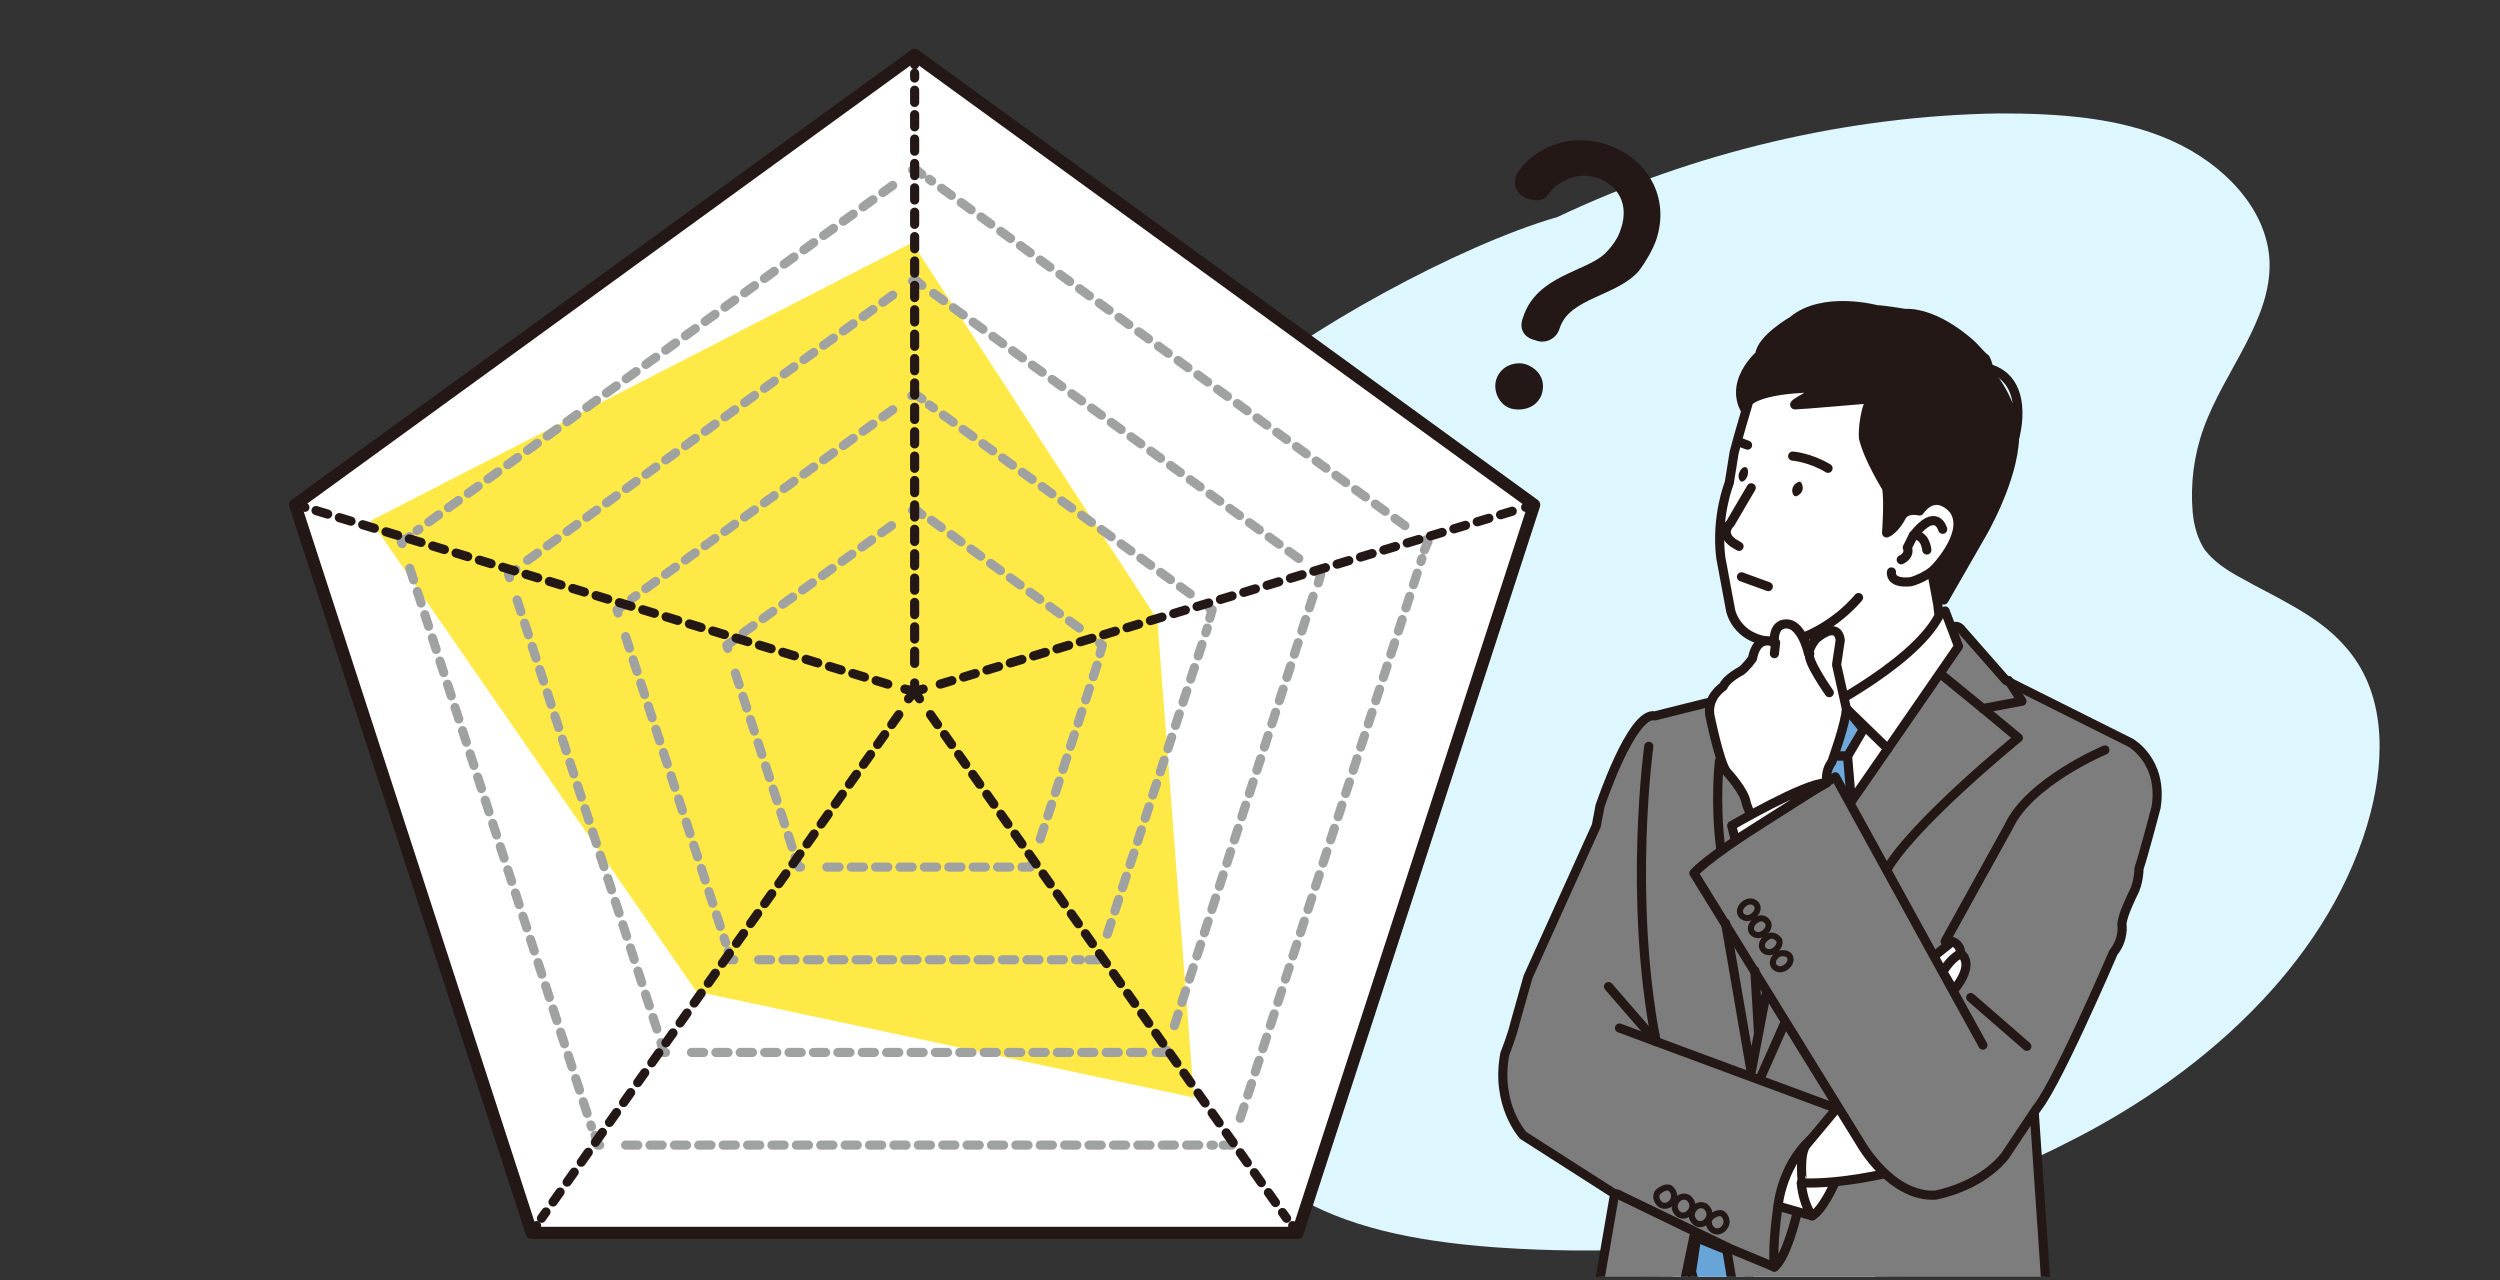 <?xml version="1.0" encoding="utf-8"?>
<!-- Generator: Adobe Illustrator 25.2.1, SVG Export Plug-In . SVG Version: 6.00 Build 0)  -->
<svg version="1.1" id="レイヤー_1" xmlns="http://www.w3.org/2000/svg" xmlns:xlink="http://www.w3.org/1999/xlink" x="0px"
	 y="0px" viewBox="0 0 205 105" style="enable-background:new 0 0 205 105;" xml:space="preserve">
<rect x="0" y="0" width="205" height="105" fill="#333333" stroke="none"/>
<style type="text/css">
	.st0{fill:#DEF7FF;}
	.st1{fill:#231815;}
	.st2{fill:#FFFFFF;stroke:#231815;stroke-linecap:round;stroke-linejoin:round;stroke-miterlimit:10;}
	.st3{fill:#FFE946;}
	.st4{fill:none;stroke:#A0A1A1;stroke-width:0.75;stroke-linecap:round;stroke-linejoin:round;stroke-dasharray:1,1;}
	.st5{fill:none;stroke:#231815;stroke-width:0.75;stroke-linecap:round;stroke-linejoin:round;stroke-dasharray:1,1;}
	.st6{clip-path:url(#SVGID_2_);}
	.st7{fill:#FFFFFF;stroke:#231815;stroke-width:2.307;stroke-linecap:round;stroke-linejoin:round;stroke-miterlimit:10;}
	.st8{fill:#67A5D9;stroke:#231815;stroke-width:0.75;stroke-linecap:round;stroke-linejoin:round;stroke-miterlimit:10;}
	.st9{fill:#7D7D7D;stroke:#231815;stroke-width:0.75;stroke-linecap:round;stroke-linejoin:round;stroke-miterlimit:10;}
	.st10{fill:#FFFFFF;stroke:#231815;stroke-width:0.75;stroke-linecap:round;stroke-linejoin:round;stroke-miterlimit:10;}
	.st11{fill:none;stroke:#231815;stroke-width:0.75;stroke-linecap:round;stroke-linejoin:round;stroke-miterlimit:10;}
	.st12{fill:#6FA8DB;stroke:#231815;stroke-width:0.75;stroke-linecap:round;stroke-linejoin:round;stroke-miterlimit:10;}
	.st13{fill:none;stroke:#231815;stroke-width:0.5;stroke-linecap:round;stroke-linejoin:round;stroke-miterlimit:10;}
	.st14{fill:#231815;stroke:#231815;stroke-width:0.75;stroke-linecap:round;stroke-linejoin:round;stroke-miterlimit:10;}
</style>
<g id="レイヤー_2_1_">
	<path class="st0" d="M127.7,17.8c-8,2.3-21,9.4-26.9,14.7s-8.4,14.4-3.3,20.3c1.9,2.2,4.6,3.8,6.4,6c2.9,3.7,2.9,8.7,1.1,12.9
		c-2.1,4.8-6.3,9-6.6,14.1c-0.4,5.1,3.3,9.8,8.2,12.5c4.8,2.7,10.7,3.6,16.3,4c16.1,1.1,32.8-1.5,46.8-8.7
		c11.7-5.9,21.7-15.4,24.7-27c1.2-4.7,1.2-10-2.2-13.7c-2.2-2.5-5.6-3.9-8.6-5.6c-1.1-0.6-2.1-1.3-2.8-2.2c-0.6-0.9-0.9-2-1-3.1
		c-0.2-2.3,0.1-4.7,0.9-6.9c1.7-4.7,5.6-8.9,5.4-13.7c-0.2-4.3-3.8-8-8.1-9.9s-9.3-2.2-14.1-2.2C151.4,9.5,138.9,12.5,127.7,17.8"/>
	<g>
		<path class="st1" d="M123.9,33.5c-1-0.3-1.5-1.5-1.2-2.4c0.4-1.2,1.7-1.5,2.5-1.2c1,0.4,1.6,1.3,1.2,2.5
			C125.9,33.6,124.6,33.7,123.9,33.5z M124.9,26c1.1-3.4,5.1-3.7,6.7-5.2c0.6-0.6,1.1-1.3,1.3-2c0.9-2.6-0.9-3.9-1.9-4.2
			c-2.1-0.7-3.6,0.7-4.1,1.4c-0.3,0.5-1,0.5-1.6,0.3c-0.7-0.2-1.3-0.9-1-1.8c0.3-1,3.2-4.1,7.6-2.6c3.1,1.1,5.1,4.2,3.9,7.8
			c-0.3,0.8-0.8,1.7-1.4,2.5c-1.8,2.1-5.7,2.2-6.5,4.7c-0.3,1-1.3,1.3-2,1C125,27.7,124.5,27,124.9,26z"/>
	</g>
	<polygon class="st2" points="75,4.5 24.2,41.4 43.6,101.1 106.4,101.1 125.8,41.4 	"/>
	<polygon class="st3" points="74.8,19.9 30.4,42.7 57.1,81.3 97.9,90 94.9,50.8 	"/>
	<g>
		<g>
			<g>
				<polyline class="st4" points="75.6,14.3 75,13.8 74.4,14.3 				"/>
				<line class="st4" x1="73.2" y1="15.2" x2="34.2" y2="43.5"/>
				<polyline class="st4" points="33.6,44 32.9,44.4 33.2,45.1 				"/>
				<line class="st4" x1="33.6" y1="46.6" x2="48.5" y2="92.4"/>
				<polyline class="st4" points="48.8,93.1 49,93.9 49.8,93.9 				"/>
				<line class="st4" x1="51.3" y1="93.9" x2="99.5" y2="93.9"/>
				<polyline class="st4" points="100.3,93.9 101,93.9 101.2,93.1 				"/>
				<line class="st4" x1="101.7" y1="91.7" x2="116.6" y2="45.8"/>
				<polyline class="st4" points="116.8,45.1 117.1,44.4 116.5,44 				"/>
				<line class="st4" x1="115.2" y1="43.1" x2="76.2" y2="14.7"/>
			</g>
		</g>
	</g>
	<g>
		<g>
			<g>
				<polyline class="st4" points="75.6,23.4 75,22.9 74.4,23.4 				"/>
				<line class="st4" x1="73.2" y1="24.2" x2="42.9" y2="46.2"/>
				<polyline class="st4" points="42.3,46.7 41.7,47.1 41.9,47.8 				"/>
				<line class="st4" x1="42.4" y1="49.2" x2="54" y2="84.8"/>
				<polyline class="st4" points="54.2,85.5 54.4,86.3 55.2,86.3 				"/>
				<line class="st4" x1="56.7" y1="86.3" x2="94.1" y2="86.3"/>
				<polyline class="st4" points="94.8,86.3 95.6,86.3 95.8,85.5 				"/>
				<line class="st4" x1="96.3" y1="84.1" x2="107.8" y2="48.5"/>
				<polyline class="st4" points="108.1,47.8 108.3,47.1 107.7,46.7 				"/>
				<line class="st4" x1="106.5" y1="45.8" x2="76.2" y2="23.8"/>
			</g>
		</g>
	</g>
	<g>
		<g>
			<g>
				<polyline class="st4" points="75.6,32.7 75,32.3 74.4,32.7 				"/>
				<line class="st4" x1="73.2" y1="33.6" x2="51.8" y2="49.1"/>
				<polyline class="st4" points="51.2,49.6 50.6,50 50.8,50.7 				"/>
				<line class="st4" x1="51.3" y1="52.2" x2="59.5" y2="77.3"/>
				<polyline class="st4" points="59.7,78 59.9,78.7 60.7,78.7 				"/>
				<line class="st4" x1="62.2" y1="78.7" x2="88.6" y2="78.7"/>
				<polyline class="st4" points="89.3,78.7 90.1,78.7 90.3,78 				"/>
				<line class="st4" x1="90.8" y1="76.6" x2="99" y2="51.5"/>
				<polyline class="st4" points="99.2,50.7 99.4,50 98.8,49.6 				"/>
				<line class="st4" x1="97.6" y1="48.7" x2="76.2" y2="33.2"/>
			</g>
		</g>
	</g>
	<g>
		<g>
			<g>
				<polyline class="st4" points="75.6,42.2 75,41.7 74.4,42.2 				"/>
				<line class="st4" x1="73.1" y1="43.1" x2="60.8" y2="52"/>
				<polyline class="st4" points="60.2,52.5 59.6,52.9 59.8,53.6 				"/>
				<line class="st4" x1="60.3" y1="55.2" x2="65" y2="69.6"/>
				<polyline class="st4" points="65.2,70.3 65.5,71.1 66.2,71.1 				"/>
				<line class="st4" x1="67.8" y1="71.1" x2="83" y2="71.1"/>
				<polyline class="st4" points="83.8,71.1 84.5,71.1 84.8,70.3 				"/>
				<line class="st4" x1="85.3" y1="68.8" x2="90" y2="54.4"/>
				<polyline class="st4" points="90.2,53.6 90.4,52.9 89.8,52.5 				"/>
				<line class="st4" x1="88.5" y1="51.5" x2="76.3" y2="42.6"/>
			</g>
		</g>
	</g>
	<g>
		<g>
			<line class="st5" x1="75" y1="56.7" x2="75" y2="56"/>
			<line class="st5" x1="75" y1="54.4" x2="75" y2="6"/>
			<line class="st5" x1="75" y1="5.3" x2="75" y2="4.5"/>
		</g>
	</g>
	<g>
		<g>
			<g>
				<line class="st5" x1="75" y1="56.7" x2="74.2" y2="56.5"/>
				<line class="st5" x1="72.8" y1="56.1" x2="25.7" y2="41.8"/>
				<line class="st5" x1="25" y1="41.6" x2="24.2" y2="41.4"/>
			</g>
		</g>
	</g>
	<g>
		<g>
			<g>
				<line class="st5" x1="75" y1="56.7" x2="75.7" y2="56.5"/>
				<line class="st5" x1="77.1" y1="56.1" x2="124.4" y2="41.8"/>
				<line class="st5" x1="125.1" y1="41.6" x2="125.8" y2="41.4"/>
			</g>
		</g>
	</g>
	<g>
		<g>
			<g>
				<line class="st5" x1="75" y1="56.7" x2="75.4" y2="57.3"/>
				<line class="st5" x1="76.3" y1="58.6" x2="105.5" y2="99.9"/>
				<line class="st5" x1="106" y1="100.5" x2="106.4" y2="101.1"/>
			</g>
		</g>
	</g>
	<g>
		<g>
			<g>
				<line class="st5" x1="75" y1="56.7" x2="74.5" y2="57.3"/>
				<line class="st5" x1="73.7" y1="58.6" x2="44.4" y2="99.9"/>
				<line class="st5" x1="44" y1="100.5" x2="43.5" y2="101.1"/>
			</g>
		</g>
	</g>
	<g>
		<g>
			<g>
				<defs>
					<rect id="SVGID_1_" x="105.6" y="6" width="97.1" height="98.7"/>
				</defs>
				<clipPath id="SVGID_2_">
					<use xlink:href="#SVGID_1_"  style="overflow:visible;"/>
				</clipPath>
				<g class="st6">
					<rect x="136" y="97.8" class="st7" width="18.9" height="9.2"/>
					<polygon class="st8" points="139.6,107.2 138.7,104.3 140.1,95 143.6,95.2 143.4,105.9 143.9,107.3 					"/>
					<path class="st9" d="M125.3,80.1c-0.4,1.4-1.1,3.9-1.1,3.9c-0.2,0.9-0.8,2.4-0.8,2.4c-0.8,4.2,1.5,6.7,1.5,6.7l7.5,4.8
						l-1.6,9.3h1.5h5.4l1.2-5.8l2.7,1.1l0.8,4.8h2.2h23.3l-1.1-16.2c1.4-1.1,6.5-13,6.5-13c0.9-1.1,0.7-2.3,0.7-2.3
						c0-0.7,0.9-2.5,0.9-2.5c0.5-0.9,0.5-2.1,0.5-2.1c0.3-0.8,1.4-5,1.4-5c0.6-3.8-2.1-5.3-2.1-5.3l-10.2-5.1l-3.6-4.1
						c-0.5-0.7-1-0.1-1-0.1l0.5,1.4c-1.9,1.4-9.4,13.6-9.4,13.6l-2.4-6.7l-3.7-3.5l-9.2,2.3c-1.9-0.4-4.5,7.4-4.5,7.4l-0.3,1.6
						L125.3,80.1z"/>
					<polygon class="st10" points="160.6,53 159.5,50.1 146.5,56.1 151.2,66.6 154.8,61.4 					"/>
					<line class="st11" x1="151.4" y1="58.1" x2="154.8" y2="61.4"/>
					<g>
						<polygon class="st12" points="151.5,62 152.8,59.8 151.4,58.1 149.3,62 						"/>
						<polygon class="st12" points="151.8,65.6 151.5,62 149.3,62 148.6,64.7 150.3,66.4 150.7,67.3 						"/>
					</g>
					<line class="st11" x1="166.2" y1="85.8" x2="161.6" y2="81.8"/>
					<path class="st11" d="M159.5,77.2l5.2-9.4c1.7-3.7,7.9-6.3,7.9-6.3"/>
					<path class="st10" d="M158.6,78.4l1.5-1.2c0,0,1.5,0.5,0,2.4l-0.8,0.9L158.6,78.4z"/>
					<path class="st10" d="M160.2,81.2c0,0,1.8-2,0.6-3c0,0-0.7,0.2-1.5,1.5L160.2,81.2z"/>
					<path class="st10" d="M145.8,98.9c0,0,0.3-3.7,3.2-5.9l1.5,3.9c0,0-1,2.3-1.9,2.8L145.8,98.9z"/>
					<path class="st10" d="M148.1,93.9l2.5-3l0.9-0.7l3.2,6c0,0-3.6,0.9-6.9,0.8C147.8,97,147.5,94.7,148.1,93.9z"/>
					<path class="st10" d="M148.6,99.7c0,0-0.7-0.8-0.9-2.7"/>
					<path class="st11" d="M147.3,99.7c0,0-0.8,3.4-1.8,4.2l-3.6-1.5l-9.3-4.5"/>
					<path class="st11" d="M145.8,98.9c0,0-0.5,3.2-0.3,5"/>
					<line class="st11" x1="132.8" y1="84.3" x2="150.6" y2="90.9"/>
					<path class="st11" d="M135.2,61.2c0,0-1.7,12.3,0.6,24.2l-0.1-0.6"/>
					<line class="st11" x1="131.9" y1="80.9" x2="135.8" y2="85.4"/>
					<path class="st13" d="M136.9,97.4c0.3,0.2,0.5,0.6,0.3,1s-0.6,0.6-1,0.4c-0.3-0.2-0.5-0.6-0.3-1
						C136.2,97.5,136.6,97.3,136.9,97.4z"/>
					<path class="st13" d="M138.4,98.2c0.3,0.2,0.5,0.6,0.3,1s-0.6,0.6-1,0.4c-0.3-0.2-0.5-0.6-0.3-1C137.6,98.2,138,98,138.4,98.2z
						"/>
					<path class="st13" d="M139.8,98.9c0.3,0.2,0.5,0.6,0.3,1s-0.6,0.6-1,0.4c-0.3-0.2-0.5-0.6-0.3-1S139.4,98.7,139.8,98.9z"/>
					<path class="st13" d="M141.2,99.5c0.3,0.2,0.5,0.6,0.3,1s-0.6,0.6-1,0.4c-0.3-0.2-0.5-0.6-0.3-1
						C140.5,99.6,140.9,99.4,141.2,99.5z"/>
					<path class="st11" d="M141,62.4c0,0-0.4,3.2,0.1,7.2"/>
					<line class="st11" x1="146.3" y1="84" x2="144.3" y2="88.5"/>
					<path class="st11" d="M164.7,55.8l1.1,1.7l-3.2,0.6l2.9,2.4c0,0-9.1,7.4-11,11.2"/>
					<path class="st9" d="M162.6,85.7l-4.3-7.8l-7.8-14.2c0,0-9.8,5.9-11.6,7.9l13.7,22.2c0,0,2.5,4.4,6.1,4.2c0,0,3.6-0.6,5.7-3.2
						l2.6-3.9"/>
					<path class="st13" d="M144.1,74.3c0.1,0.3-0.1,0.7-0.5,0.9c-0.4,0.2-0.8,0-0.9-0.3c-0.1-0.3,0.1-0.7,0.5-0.9
						C143.6,73.8,144,74,144.1,74.3z"/>
					<path class="st13" d="M145,75.7c0.1,0.3-0.1,0.7-0.5,0.9c-0.4,0.2-0.8,0-0.9-0.3c-0.1-0.3,0.1-0.7,0.5-0.9
						C144.4,75.2,144.8,75.3,145,75.7z"/>
					<path class="st13" d="M145.9,77.1c0.1,0.3-0.1,0.7-0.5,0.9c-0.4,0.2-0.8,0-0.9-0.3c-0.1-0.3,0.1-0.7,0.5-0.9
						C145.3,76.6,145.7,76.8,145.9,77.1z"/>
					<path class="st13" d="M146.8,78.5c0.1,0.3-0.1,0.7-0.5,0.9c-0.4,0.2-0.8,0-0.9-0.3c-0.1-0.3,0.1-0.7,0.5-0.9
						C146.3,78.1,146.7,78.2,146.8,78.5z"/>
					<polyline class="st11" points="143.9,79.6 144.2,84.7 144.8,81.6 143.6,87.9 141.5,75.7 					"/>
					<line class="st11" x1="159.3" y1="55.4" x2="162.6" y2="58.1"/>
					<g>
						<path class="st14" d="M161.7,28.3c0,0-2.8-2.7-5.5-2.6c0,0-1.8-0.3-2.3-0.3c0,0-4.4-1.2-6.9,0.9c0,0-2.6,1.5-2.7,2.8
							c0,0-3.4,2.9-0.2,5.7L154.9,48l4.5,1.2l3.1-5.4c0,0,2.6-4.4,2.7-8c0-1-0.1-2-0.6-2.8c0,0-0.6-1.5-1.6-2.5c0,0,0.2-0.3-0.2-1.1
							C162.5,29.2,162.2,28.8,161.7,28.3z"/>
						<path class="st10" d="M143.4,32.9c0,0-0.9,3-1.2,4.2l-0.4,2.5c0,0-1.1,2.7-0.7,6.1l0.8,4.3c0,0,0.5,3,4.6,2.6l0.5,2.9l1.1,3.4
							c0,0,8.7-4.2,10.9-8.4l-0.1-0.9l-0.5-2.7c0,0,3.2-3.1,1.8-5.1c0,0-1.4-1.8-2.8,0.1c0,0-1.1-0.3-1.5,0.5c0,0-0.5,1-1.2,1.3
							c0,0,0.2-2.7,0-3.7c0,0-1.5-2.4-1.9-4.1c0,0-0.1-1.7,0.6-3.2c0,0-5.8,0.5-6.2,0.5s2.3-1.4,2.3-1.4S144.8,31.7,143.4,32.9z"/>
						<path class="st11" d="M155.1,46.9c0,0-0.2,1,1.6,0.8c0,0,1.6-0.4,2.6-1.7"/>
						<path class="st11" d="M159.3,43.4c0,0-0.5-1.9-2.4,0.5l-0.5,1c0,0,0.3,0.6-0.5,1"/>
						<path class="st11" d="M158,45.1c0,0-0.1-1.3-1.1-1.2"/>
						<path class="st11" d="M147,37.4c0,0,1.4,0.1,2.9,1"/>
						<line class="st11" x1="143.3" y1="36.5" x2="142.5" y2="36.2"/>
						<path class="st1" d="M147.8,40.2c-0.1,0.3-0.4,0.5-0.6,0.5c-0.2-0.1-0.3-0.4-0.2-0.7s0.4-0.5,0.6-0.5
							C147.7,39.5,147.9,39.9,147.8,40.2z"/>
						<path class="st1" d="M143.3,39c-0.1,0.3-0.3,0.5-0.5,0.5c-0.2-0.1-0.3-0.4-0.2-0.7s0.3-0.5,0.5-0.5S143.4,38.6,143.3,39z"/>
						<path class="st11" d="M143.6,40c0,0-1.3,2.2-1.7,2.9c0,0-0.9,0.8,0.2,1.6l0.5,0.3"/>
						<path class="st11" d="M152.4,49c0,0-2.2,2.8-5.9,3.7"/>
						<path class="st11" d="M165.2,35.9c0,0,1.5-5.1-2.6-5.8"/>
					</g>
					<g>
						<g>
							<path class="st10" d="M149.8,64.2c0,0-0.2-0.9,0.4-1.7c0,0,1.2-3.3,1.2-4.4l-0.8-3.6l0.3-2c0,0-0.1-1.7-2-0.1
								c0,0-0.5,0.6-0.6,1.2c0,0-0.6-2.8-2.1-2.4c0,0-0.8,0.1-0.7,1.5c0,0-1.4-0.8-1.8,1.3c0,0-0.5,0.7-0.9,1c0,0-1.2,0.6-1.5,1.3
								c0,0-1.3,0.8-1.1,2.3c0,0,0.8,4,1.4,4.7c0,0,1.5,1.6,1.6,2.6l0.6,1.6L149.8,64.2z"/>
							<line class="st11" x1="145.5" y1="53.6" x2="145.6" y2="52.7"/>
							<path class="st10" d="M150,56.8c0,0-1.9-2.7-1.6-3.2"/>
						</g>
						<path class="st10" d="M142.3,68.9l-0.3-1.2c0,0,6-3.5,7.7-3.5L142.3,68.9z"/>
					</g>
					<line class="st11" x1="142.8" y1="47.3" x2="145" y2="48.1"/>
				</g>
			</g>
		</g>
	</g>
</g>
</svg>
